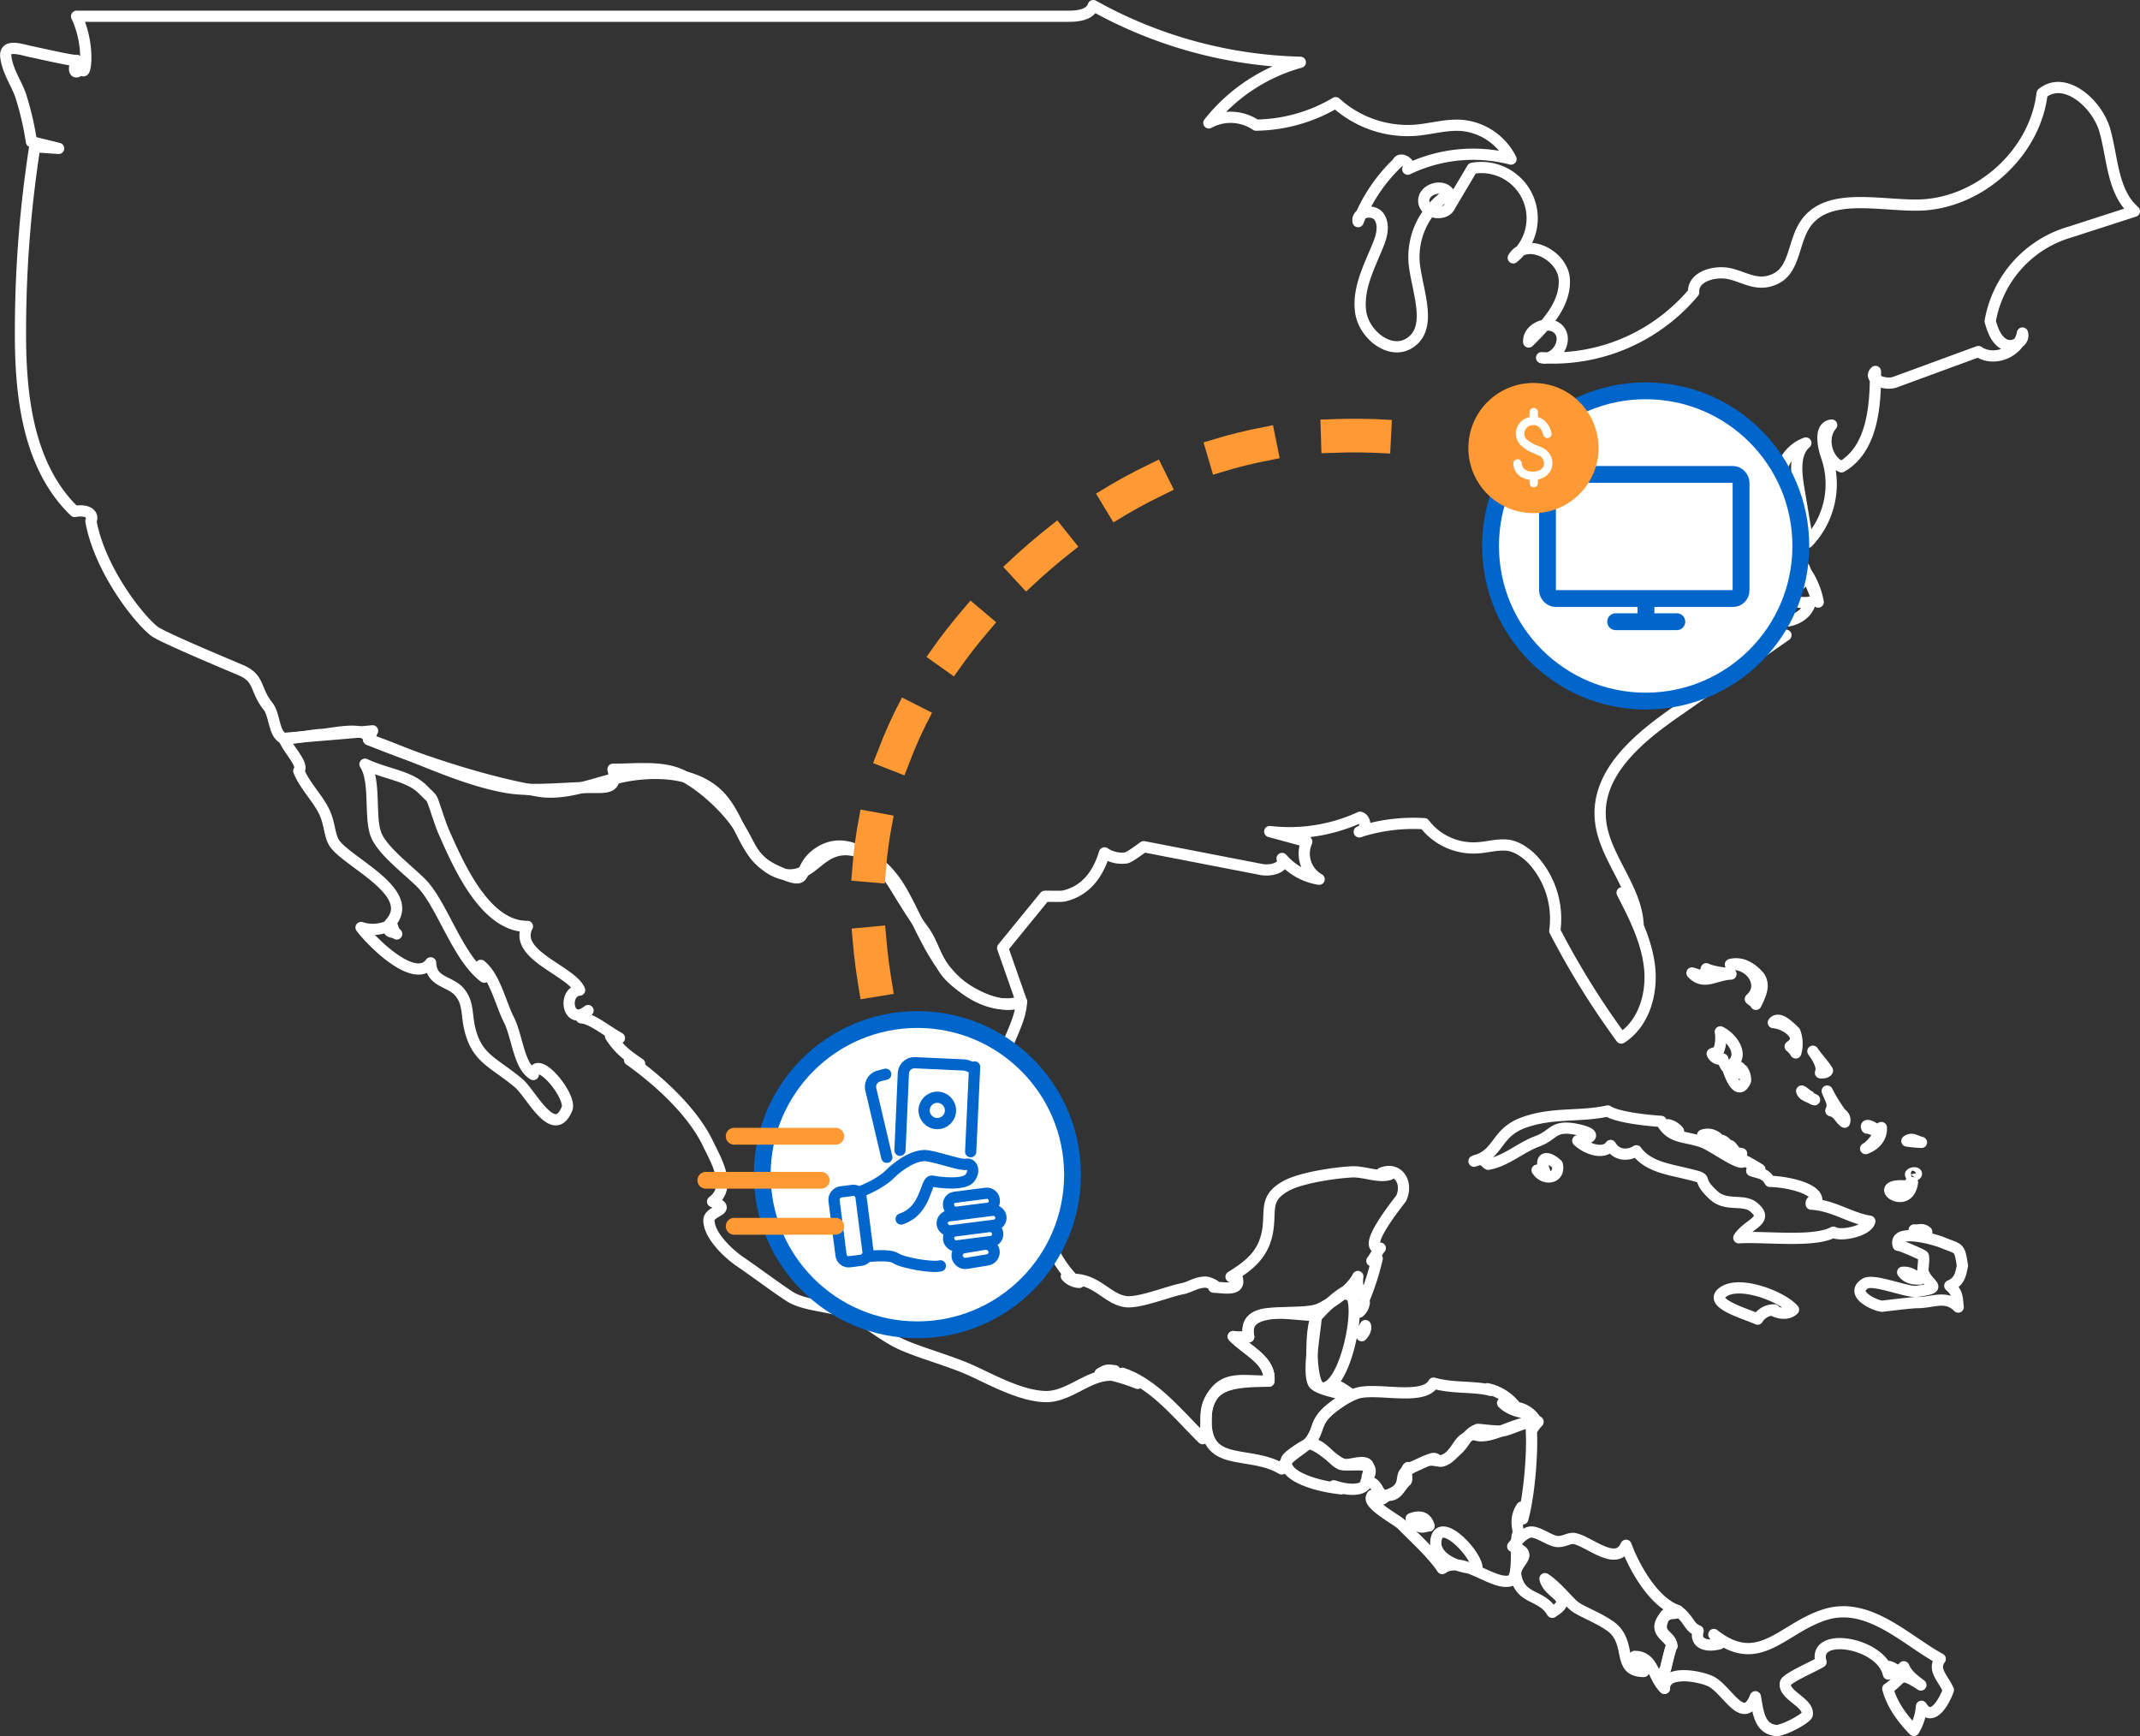 <svg id="Layer_1" data-name="Layer 1" xmlns="http://www.w3.org/2000/svg" width="762.8" height="618.9" viewBox="0 0 762.8 618.9"><rect x="0" y="0" width="762.8" height="618.9" fill="#333333" stroke="none"/><title>usa-Artboard 4</title><path d="M487.3,526.4c3.1-8.7-6.1-3.4-9.2-4.4s-6.6-7.5-11.4-7.5c-.7,0-7.9,4.4-8.2,5.9-1.2,6.3,12.1,9.5,19.6,10.3l-2.7-1.1C480.4,531.3,488,532.1,487.3,526.4Z" fill="none" stroke="#fff" stroke-linejoin="round" stroke-width="4"/><path d="M545.7,508c.7.1.9.5.6,1.3a20.7,20.7,0,0,1,1.9-2.5c-4.6-.3-8.3,2.3-12.4,3.2-1.7.4-8.8-.6-9.1-.5-4,1.6-4.2,4.4-7.1,7.1s-3,3.1-5,4-2.4-1.1-4-.7-8.8,3.6-9.9,5-.4,3.6-2,5.5-3.1,1.7-5.5,3.6-3.7-3-4.4-.2,9.1,7.9,10.8,9.6c4.7,4.8,10.8,10.2,14.5,15.7,7-5.1,18.3,6.4,24.4,4.3,3.5-1.3,1-15.3,2.8-17.1-.9-3.7-.7-6.3,1.1-9.1.1,1.9-.6,2.8.4,4.2C545.3,532.3,546.5,515.6,545.7,508Zm-36.3,35.9c-1,0-1.7.5-2.8.4s-2.8-2.2-3.6-3C506.5,540,508.5,541,509.4,543.9ZM526.5,559c-5.2.4-16.4-3.3-14.5-10.7S526.4,554,526.5,559Z" fill="none" stroke="#fff" stroke-linejoin="round" stroke-width="4"/><path d="M639.3,466.8c-4-4.6-18.8-10.4-24.9-6.4s7.5,7.7,12.1,9.8a6.8,6.8,0,0,1,6-3.3l-.3.3C635,468.5,637.7,468.4,639.3,466.8Z" fill="none" stroke="#fff" stroke-linejoin="round" stroke-width="4"/><path d="M683.4,438.9c1.3,0,2.4.4,3.4.2-1.7-1.4-2.7-.5-4.5-.7A1.8,1.8,0,0,0,683.4,438.9Zm16.1,12.2c-1.1-7-1.1-5.7-7.4-8.3-2.7-1.1-17.3-5.2-15.5,1.1-.2-.5,8.4,3.2,8.9,3.7s-.2,5.4-.1,5.5c1.9,5.6,7.9,5.7-2.1,7.2-3.4.5-15.4-4.6-18.4-2.8-5.6,3.4,2.5,7.6,5.9,8.1.1,0,10.5-1.3,12.6-1.3,5.3.1,10.3-2.9,14.6,1.6-.4-3.3-.1-5.1-3-7.6C698.4,456.9,698.9,454.3,699.5,451.1Zm-15.1,4.8c-2.3-1.3-3.6-2.6-6.2-2.4C679.8,455.8,682.5,456,684.4,455.9Z" fill="none" stroke="#fff" stroke-linejoin="round" stroke-width="4"/><path d="M476.6,494c0,1.2,1.3,1.2-.1,2.5-3.2-.8-7.3-1.9-8.3-3.4-2.3-4,.8-19.2,1-24.2-8.6,0-26.8-4.6-24.1,7.6-1.7,0-3.9.3-5.5-.1,5.1,5.1,13.5,8.6,12.7,15.9-13.3.2-22.5.6-22.4,14.4.2,16.7,15.5,10,27,16.9,2.1-5.3,8.2-6.9,10.6-10.6s1.5-5,4.1-8.2,6.9-5.3,9.8-7.9C480,496,478.2,494.5,476.6,494Z" fill="none" stroke="#fff" stroke-linejoin="round" stroke-width="4"/><path d="M607.8,405.2a11.4,11.4,0,0,0,4.5.5,5.3,5.3,0,0,0-5.4-1.1A1.5,1.5,0,0,0,607.8,405.2Zm9.3,5.5c.7.4,1.8,1.8,2.7,2.3a4,4,0,0,0,1-1.8C619.8,410.9,617.9,411.1,617.1,410.7Zm-1.2-1c.4-.3,1.3.7,2.2.2C615.7,406.7,616.7,409.2,615.9,409.7Zm-2.8-3c.8.2,1.6,1.4,2.6,1.3C613.9,405.7,612.7,406.6,613.1,406.7Zm53.4,28.6c-7.3-1.2-12.8-5.6-20.9-6.1-.1-1.6.9-.7,2-1.3.1-4.7-12-6.8-16.7-6.8-1.6-2.9-3.6-2.8-6.5-3.8,1.3-.2,1.8.7,2.9-.5a66.5,66.5,0,0,0-5.8-3.3c.1,3.3-11-5.2-14.9-6.5-6.7-2.2-11-1.1-14.5-7.3-5-.3-15.9-1.5-19-3.7-10,2.2-19.6.4-29.9,4.1s-8.6,11.3-17.8,13.8c3.5-1.6,3.9.6,5.1,1.1,6.5-1.2,11.3-5.9,17.5-8.2s5.4-6,14.2-4.2c5.1,1.1,7.3,2.7.2,4,3.4,3.2,9.4,5,11.7,1.7,2,3.6,6.2,3.8,9.2,1.9,3.6,5.1,10.3,6.4,16,7.7,12.3,2.9,3.6,1,11.7,8.3,4.4,3.9,10.4,1.1,14,4,6,4.9-1.9,5.8-5.2,11,9.2-.6,26.8,1.8,33.7-2C655.9,440.8,665.6,438.9,666.5,435.3ZM596,402.2l2.3,1a6.5,6.5,0,0,0-3.7-2.3A5.7,5.7,0,0,1,596,402.2Zm-40.9,12.9c-3.5-3.3-6.6-2.9-4.5,2.4-1.2,1-2.4-.6-2.7-.4C550.4,421,556.2,420.1,555.1,415.1Z" fill="none" stroke="#fff" stroke-linejoin="round" stroke-width="4"/><path d="M486.3,464.3a12,12,0,0,0-1.8,3.4A5.2,5.2,0,0,0,486.3,464.3Zm-5.1-2.7c-.4-.6-2.1.5-.6-1.6-2.9.4-11,8.6-11.5,9.7-2.2,5.1-2.1,24.5,1.9,25C479.5,495.9,485.7,464.1,481.2,461.6Zm5.5,10.9a8.6,8.6,0,0,0-1.3,3.6C486.5,474.9,487.1,473.5,486.7,472.5Z" fill="none" stroke="#fff" stroke-linejoin="round" stroke-width="4"/><path d="M627.1,348.1c-2.5-2.9-6.1-5.4-10.3-4.3,7.1-.8,12.8,7.4,7.1,12.3.8.8,1.4.8,2,1.9C627.6,354.5,629.2,351.2,627.1,348.1Zm17.8,42.6c-1-.4-1.7-1.4-2.7-1.8.5,1.7,2.5,2,4.6,3.1A3.3,3.3,0,0,1,644.9,390.7Zm-5.1-22.9c-2.7-2.7-5.9-5.6-7.7-3.3,4.5.3,11.3,5.2,6,8.5a8.7,8.7,0,0,1,2,2.3A11.9,11.9,0,0,0,639.8,367.8Zm-17.6,17.4a6.3,6.3,0,0,0-1.1-3.8c-.4,1.1-.9,1.6-1.9.7s2.5-.3.8-1.7a13,13,0,0,0-4,.9C617.5,385.7,620,390.2,622.2,385.2Zm-5.2-38c-1.8-.4-6.1-.6-8.8-1.9-.9,3.8-2.3,2.2-5.1,1.5C607.3,351.4,611.4,347.4,617,347.2Zm.6,32c4.1-3.7-.6-9.6-4.4-11.4a12.8,12.8,0,0,1-1.4,8.4c0-1-.5-1.1-1.5-.6a3.3,3.3,0,0,0,3.8,1.9,8.4,8.4,0,0,0,1.3,2.9C616.3,379.6,616.7,379.8,617.6,379.2ZM681,418.6c.2,1,1,.8,1.9.1S681.6,417.7,681,418.6Zm-1,4.2c-14.6-1.5.1,9.9,1.7-1.3C680.1,421.3,681.3,422.7,680,422.8Zm-28.6-41.2c-1.5-2.4-3.8-4.8-5.2-6.9,1.4,1.9,3.7,5.4,2.7,7.7C650.2,382.5,651.2,382.2,651.4,381.6Zm19.2,20.3c-.4,1.5-2.5,5.7-5.6,7.5C668.6,408.1,670.8,405.3,670.6,401.9Zm14.3,5.3c-2.4-.6-3.3-1.8-5.2-.5C681.4,407,684.7,407.2,684.9,407.2ZM656.3,397a56.2,56.2,0,0,1-5-8.1c1.2,3,2.5,4.7,1.3,7,2.8.7,2.9,2.7,4.9,4.1A2.6,2.6,0,0,0,656.3,397Zm9.2,5.1c.9-.5,1.4,1.1,2.7.1C664.3,399.9,665.4,402.2,665.5,402.1Z" fill="none" stroke="#fff" stroke-linejoin="round" stroke-width="4"/><path d="M760.1,74.6c-7.1-6.8-7.1-18.3-9.8-28s-14.4-19.9-22.4-13.3c-2.5,21.4-22.5,39.4-44.1,39.8-14.6.2-33.1-4.9-40.7,7.4-3.8,6.1-3.5,15.4-9.9,18.7s-11-.3-16.5-1.6-13.4,1-13,6.6a65.5,65.5,0,0,1-54.2,23.3c4.9,1.3,9.5-5.8,6.3-9.8s-11.2-1-10.9,4.2c6.3-6.2,13.1-13.4,12.7-22.2s-13.7-15.4-18.2-7.8A18.1,18.1,0,0,0,524.8,60l-7.9,13.3c-1.6,4-9.1,2.9-9.4-1.5s6.9-6.6,9.1-2.8a26.6,26.6,0,0,0-12.5,25c1.1,10,6.8,22.9-1.7,28.3-6.9,4.4-16.3-3-17.4-11.2s3-15.9,6.1-23.5c1.4-3.3,2.5-7.3.5-10.3s-8.2-1.8-7.5,1.7a58.5,58.5,0,0,1,14.1-21c.8-2.4,5.3.4,3.6,2.3a53.7,53.7,0,0,1,36.8-3.6,21.8,21.8,0,0,0-17.6-12c-5.4-.4-10.7,1.2-16,1.7a38.2,38.2,0,0,1-28.9-9.8,56.9,56.9,0,0,1-28.4,8,16.1,16.1,0,0,0-16.8-.8,63,63,0,0,1,32.6-21.6A159.5,159.5,0,0,1,389.7,2c-1.1,3.3-5.5,3.8-8.9,3.8H27.3c5.3,11.2,2.8,23.4,1.9,18.2-2.3,3.1-3.5,1.5-1.9-2.5C27,22,13.4,18.9,12,18.6,8.3,18,1.3,15,2.1,20.5s4.2,9.8,5.5,14.3a105.1,105.1,0,0,1,3.6,15.7l9.7,2.4-8.5-.6a427,427,0,0,0-5.1,65.8c-.1,23,2.7,48.2,19.3,64.2,5-.9,6.9,1.4,5.8,3.4,3,16.8,16.4,34.3,22.5,39.2,2.6,2.1,24.2,11.1,31,14s4.9,6.9,9.6,12.8c2.5,3,2,10.2,5.7,11.5,1.4.5,9.4-1.2,13.3-1.4s16.3-3.4,16.9,1.8c0,0,32.9,13.8,60.6,18.4,11.1,1.8,22.1-4.1,33.2-5.7s23.8-.5,31.5,7.7c4.8,5.2,6.9,12.3,10.7,18.3s10.8,11.3,17.5,9c4.3-1.4,7.2-5.5,11.3-7.3,8.6-4,18.4,3.2,23.6,11.1s9.5,20.1,16,29.1,17.8,16.2,28.3,12.8l-6.7-19.1,15-18.4c.1-.1,5.9.1,6.7-.1,8.1-1.8,12.4-8.1,14.6-15.4a11.1,11.1,0,0,0,7.7,1.8c1.3-.2,6.2-4,6.3-4l41.8,8.1c3.4.7,8.7-.6,7.5-3.9a22,22,0,0,0,13.2,7.4,10.5,10.5,0,0,1-4.4-13.4l-13.2-3.6a60.3,60.3,0,0,0,32.2-5.1c2.4.7,2.1,4.9-.3,5.2a63.1,63.1,0,0,1,23.2-2.9,22.1,22.1,0,0,0,18.9,8.6c3.7-.2,7.4-1.4,11-.9s7.5,3.4,10,6.6a31.2,31.2,0,0,1,6.6,23.9A289.3,289.3,0,0,0,577.9,370c8-5.1,11.1-15.7,10.1-25.1s-5.4-18.2-9.8-26.7l5.7,11.2c-.8-13.6-12.8-24.6-13.5-38.2-.9-16.2,13.9-28.4,27.2-37.6l39-27.2a5.7,5.7,0,0,1-8.4-1.6c1.5,1.8,4.9,1,5.6-1.2a3.5,3.5,0,0,0-3.8-4.3c4.7,4.4,13.9,1.6,15.3-4.7a12.3,12.3,0,0,1-12.7-5.8c3.7,4.8,13.1-1,10.5-6.5l5,12.3a28.1,28.1,0,0,0-22-22.5l12.4.8c-1.3-.8,2.1-.4.9.5s-2.7-.5-3.5-1.9L628.6,179l10,5.7a22.2,22.2,0,0,1-11.8-16c-1.9,5.7,5.3,9.8,11,11.4l-2.8-6.4a13.7,13.7,0,0,1,8.7-15.8c-4,3.5-3.5,9.8-2.7,15.1l3.4,20.3a30,30,0,0,0,6.7-30.5c-1.5-4.2-2.6-10.8,1.8-11.3-3.9,4.5-1.9,12.6,3.5,14.9,10.9-6.3,12.2-21.3,12.1-34-2.8,2.6,3.4,5.1,7,3.8l29.7-10.9c5.6,3.9,14.6.1,15.7-6.6,1,3.1-3.6,5.6-6.5,4s-4.1-5-5-8.2a40.2,40.2,0,0,1,28.5-31.8l22.9-7.4A4.6,4.6,0,0,1,760.1,74.6Z" fill="none" stroke="#fff" stroke-linejoin="round" stroke-width="4"/><path d="M499.4,427.2c2.6-5.3-.8-11.5-6.9-9.1,1.2.3,2.1.2,2.9.5-3.9,1.3-9.3-1.1-13.4-.9-6.3.3-18.1,2.1-23.4,4.9-8.4,4.6-5.3,8.9-6.9,16.9s-6.8,11.8-12.9,15.6c.7,0,1-.6,1.7-.9,2.9,6.5-4,4.7-7.9,4.6,2.2.1-1.5-1.8-2.9-1.8-3.2,0-5.6,1.8-8,2.3-5.2,1-14.9,5-20,4.7-6.7-.6-10.4-7.8-18.8-8a5.4,5.4,0,0,0,1.8,1.1,6.5,6.5,0,0,1-4.6-2.2,4.7,4.7,0,0,0,2,.6c-5.5-5.8-7.6-12.1-12.2-18.8s-12.1-15.4-13.8-25.1c2.9,3.4,5.1,6.3,4.5,10.3,2.6-5.4-2.6-6.3-4.6-11.4s-.2-9.2.1-14c.4-6.4.3-12.5,1.5-18.9s6.3-13.6,6.5-20.6c-8,4-23.5-5.1-27.6-11.6s-3.9-9.1-7.6-14.2-6.6-9.9-10.1-15.6c-5.7-9.2-17.3-19.1-27.8-11.1-7.8,6-1.2,12-14.5,5.8-8.3-3.9-8.3-7.6-12.6-14.7s-13.2-15.3-20.3-19-16.5-2.4-25.1-2.4c1.9,7.7-3.2,6.3-9.3,6.5-8.8.2-19.3,1.4-27.9.1-16.5-2.7-34.1-11.8-49.9-17.2.7-1.1.8-2,1.4-3.1-10.5,1-21.1,1.8-31.6,2.7,1.6,4.2,7.3,9.4,5.3,11.6,2,5,6.6,9.6,8.9,14.2s1.9,8.8,3.9,11.7c5,7,29.9,17.6,19.6,28.6,1.8,1,.5,1.7,2.5,3.6-1.4-1.1-3,.1-3-2.8a13.5,13.5,0,0,1-9.7.5c4,5.3,19.1,20.4,24.8,12.6.2,7,6.8,6.4,10.2,10.3s2.5,8.2,3.8,13.4c2.6,10.5,8.3,11.6,17.4,19.2,4.3,3.6,12.5,20.6,17.2,9.1,1.8-4.4-10.9-19.9-12-12.2-5.2-3-5.7-13.6-8.7-19.5s-4.9-15.2-10-19.4a10.8,10.8,0,0,0,1.2,4.2c-9.2-7-14.4-24.1-21.4-32.4-3.7-4.3-14-11.6-16.9-17.8s-.1-19.4-4.2-25.7c8,3.7,15.8,4.1,20.7,9.1,2.2,2.2,2.7,2.5,3.2,3.4s2.8,8.4,4,11.2c5.1,11.5,14.7,34.3,30,34.1-5.3,10.2,15.7,15.8,18.6,22.7-6.2.6-4.3,13.3,3,7.3-.9.9-.7,2.1-2.4,2.6,3.7.2,8.9,4.6,13.6,7.2-1.6.5-1.8-.3-3.2-.7,3.1,5,6.9,7.5,10.4,9.9-1.1-.3-2.4-1.2-3.6-1.4,10.3,7.3,22.4,18.3,27.9,29.7,2.8,5.9,8.8,15.5,1.7,20.8,7.6,3-1.4,3.1-1.3,6.7,0,5.4,7.1,12,11.1,14.7,5.7,3.9,11.9,8.6,17.5,12.3s15.6,3.4,22.1,6.5,11.3,7.6,17.5,10.5,16.1,5.6,23.5,8.7,19.1,10.1,28.7,10.1c7.9-.1,14.5-7.3,22.1-7.6a11.3,11.3,0,0,0-3.1-.6c2.4-1.4,2.5-1.4,5.3-1-.1.3-.8,1.3-.9,1.6a62.7,62.7,0,0,1,9,2.9,29.6,29.6,0,0,1-5.4-3.6c11.4,3.8,20.2,15.1,28.6,23.3,2.4-5.4,0-8.3,2.4-13.4,4.6-9.5,11.6-7,21.2-7.1.7-7.4-7.5-10.6-12.7-15.9,1.6.4,3.8.1,5.5.1-2.6-12.3,18.7-6.7,25.5-10.1,3.7-1.8,10.8-6.3,13.4-11.4-.5,3.7.4,5.1,2.4,7.8a93.4,93.4,0,0,0,4.5-14.2c-.8-.1-1.2.6-1.9.8.8-.8,2-3.4,3-4.5C485.4,445.3,496,431.6,499.4,427.2Z" fill="none" stroke="#fff" stroke-linejoin="round" stroke-width="4"/><path id="Line-3" d="M311.7,349.3q-13.1-80.4,47.5-140.4T499.6,156" fill="none" stroke="#f93" stroke-linecap="square" stroke-width="12" stroke-dasharray="13 28"/><circle cx="327" cy="418.7" r="55.3" fill="#fff" stroke="#06c" stroke-miterlimit="10" stroke-width="6" style="isolation:isolate"/><path d="M307.3,424.5s6.4-2.5,9.7-5.8,9.2-7.5,13.8-6.7,11.9,3.5,13.7,3,3.3,2.2,1.2,4.9-10.9,1.6-13.4,1.1-1.8,10.4-11.1,13.5" fill="none" stroke="#06c" stroke-linecap="round" stroke-linejoin="round" stroke-width="4"/><path d="M309.2,447.9s7.8-1,10.1.6,12.9,3.5,15.9,2.7" fill="none" stroke="#06c" stroke-linecap="round" stroke-linejoin="round" stroke-width="4"/><rect x="338.1" y="426" width="16.4" height="5.37" rx="2.5" ry="2.5" transform="translate(-51.7 47.5) rotate(-7.3)" fill="none" stroke="#06c" stroke-linecap="round" stroke-linejoin="round" stroke-width="4"/><rect x="341.4" y="443.8" width="13.3" height="5.66" rx="2.8" ry="2.8" transform="translate(-67.9 62.4) rotate(-9.3)" fill="none" stroke="#06c" stroke-linecap="round" stroke-linejoin="round" stroke-width="4"/><rect x="290.8" y="432.2" width="25.1" height="9.69" rx="2.7" ry="2.7" transform="translate(698.3 80.6) rotate(82.7)" fill="none" stroke="#06c" stroke-linecap="round" stroke-linejoin="round" stroke-width="4"/><path d="M320.8,410l1.2-27.4a4,4,0,0,1,4.2-3.8l17.4.8c2.2.2,3.9,2,3.8.7L346,410.5" fill="none" stroke="#06c" stroke-linecap="round" stroke-linejoin="round" stroke-width="4"/><path d="M316.1,412.5l-5.7-24.2a4,4,0,0,1,3-4.8l2.3-.6" fill="none" stroke="#06c" stroke-linecap="round" stroke-linejoin="round" stroke-width="4"/><circle cx="334.1" cy="395.8" r="4.7" fill="none" stroke="#06c" stroke-linecap="round" stroke-linejoin="round" stroke-width="4"/><line x1="261.7" y1="437.1" x2="297.9" y2="437.1" fill="none" stroke="#f93" stroke-linecap="round" stroke-linejoin="round" stroke-width="6"/><line x1="261.7" y1="405" x2="297.9" y2="405" fill="none" stroke="#f93" stroke-linecap="round" stroke-linejoin="round" stroke-width="6"/><line x1="251.6" y1="420.7" x2="292.7" y2="420.7" fill="none" stroke="#f93" stroke-linecap="round" stroke-linejoin="round" stroke-width="6"/><rect x="338.1" y="437.9" width="17.6" height="5.37" rx="2.6" ry="2.6" transform="translate(-53.2 47.7) rotate(-7.3)" fill="none" stroke="#06c" stroke-linecap="round" stroke-linejoin="round" stroke-width="4"/><rect x="335.8" y="432.3" width="21.1" height="5.37" rx="2.7" ry="2.7" transform="translate(-52.5 47.6) rotate(-7.3)" fill="#fff" stroke="#06c" stroke-linecap="round" stroke-linejoin="round" stroke-width="4"/><circle cx="586.6" cy="194.6" r="55.3" fill="#fff" stroke="#06c" stroke-miterlimit="10" stroke-width="6" style="isolation:isolate"/><line x1="586.7" y1="213.9" x2="586.7" y2="221.3" fill="none" stroke="#06c" stroke-linecap="round" stroke-linejoin="round" stroke-width="6"/><rect x="551.6" y="169.1" width="69" height="44.25" rx="2.9" ry="2.9" fill="none" stroke="#06c" stroke-linecap="round" stroke-linejoin="round" stroke-width="6"/><line x1="575.9" y1="221.6" x2="597.7" y2="221.6" fill="none" stroke="#06c" stroke-linecap="round" stroke-linejoin="round" stroke-width="6"/><circle cx="546.6" cy="159.7" r="23.2" fill="#f93"/><path d="M550.7,160.1a14.5,14.5,0,0,0-2.5-1.2,12.4,12.4,0,0,1-3.9-2.2,2.7,2.7,0,0,1-.8-3,2.9,2.9,0,0,1,2.4-2.1c2.9-.6,3.9,2.2,4.2,3.4a1.5,1.5,0,0,0,1.8,1.1,1.5,1.5,0,0,0,1.1-1.9c-.7-2.9-2.5-4.9-4.8-5.5v-1.8a1.5,1.5,0,1,0-3,0v1.8a6,6,0,0,0-4.6,4.1,5.7,5.7,0,0,0,1.6,6,14.3,14.3,0,0,0,4.8,2.9l2,.9a3.2,3.2,0,0,1,1.2,3.6c-.5,1.2-2.2,1.9-3.6,1.9a5.2,5.2,0,0,1-3.1-.8,3.3,3.3,0,0,1-1.1-2.2,1.5,1.5,0,0,0-1.6-1.4,1.6,1.6,0,0,0-1.4,1.6,6,6,0,0,0,2.2,4.3,7.3,7.3,0,0,0,3.6,1.4v1.2a1.5,1.5,0,1,0,3,0v-1.3a6.3,6.3,0,0,0,4.8-3.7A6.1,6.1,0,0,0,550.7,160.1Z" fill="#fff" style="isolation:isolate"/><path d="M598.1,574.1c-8.4-2.7-15.5-15.1-18.5-23.3-3.4,7.8-12.9-1.2-18.3-2.4-2.2-.4-4,1.5-6.7,1s-6.7-3.7-9.2-3.3-5,3.6-6.2,5.1c8.7,3.1.3,5.5,1.1,10.3,1.6,9,9.1,6.5,13,13.2,8.6-5.2-1.5-6.3-2.6-12,4.1,2.6,8.3,8.1,10.6,9.9s8.7,4.1,12.8,7.1c8,5.9,1.8,16,11.8,16.1-1-1.4-1.6-3.9-3.2-5.4,6.7,0,6.4,7.4,10.6,11.4-4-4.8-.1-4.1.6-7.9,0,0,1.9-8.4,2.1-7.2-.5-4.3-6-3.6-2.9-10.2C594.6,573.4,596.9,576.5,598.1,574.1Z" fill="none" stroke="#fff" stroke-linejoin="round" stroke-width="4" fill-rule="evenodd"/><path d="M547.3,506.1a9.9,9.9,0,0,0-6-4.3,5,5,0,0,1,2.4,1.9c-3.1-.6-6-1.5-8.1-3.6,2.1-.7,2.6.5,4.6,1.2a17.3,17.3,0,0,0-10-6.3,1.8,1.8,0,0,0,1.3.6c-6.2-1.6-13.6-.6-20.5-2.6-3.6,6.6-20.6,1.3-27.5,3.7-3.4,1.2-9,4.7-11.7,8s-2.1,6.5-5.3,9.8c4.8,1.1,8.8,6.3,12.3,7.4s13.3-2.2,8.1,6.2c4.5,0,3.9,4.5,6.3,4.8,5.1.8,5.1-2.3,8-5,.7-.6-.5-3.6.7-4.8-1.2,1.3,7.1-2.6,6.3-2.3,3.5-1.1,4,.9,7.1-.7s4.5-5.7,6.5-7.1c4.8-3.3,2.9-.5,8.2-1.4s11.7-5.2,18.2-4.8Z" fill="none" stroke="#fff" stroke-linejoin="round" stroke-width="4"/><path d="M694.5,602.4c-2-4.4-5.7-7.2-2.9-11.1-12.3-6.7-25.6-20.6-41-15.8s-23.5,19.9-39.7,7.1c.5.7,1.3,2.3,2,3.3-4.8,1.3-8.9-.2-7.6-4.6-3.1-1.2-3-3.5-6.4-6.5-1.5-.1-4.7.3-5.8,1.7-4.3,5.6,2.5,6.8,2.8,10.3-.1-.7-1.9,6.6-2,7.1-.6,3.7-4.6,3.1-.6,7.9.1-6.9,13-4.3,16.7-2.4,5.8,3.1,11.5,16.1,15.7,5.4,1,5.9,1.6,11.2,7.1,12,2.6.4,11.3-4.4,11.4-5.7.6-4.3-8.7-6.9-7.8-11.2.4-1.8,11-6.3,12.7-7.5-3.2-11.1,21.6-7,24,4.3,1.3-.8.2-1.3.2-2.7,2.7.7,2.8,2.8,5.3.1,1.4,3.1,3.5,4.5,6.1,6.5-8.1-5.3-6.3-2.3-11.8,1.3,1.5,5.7,5.2,10.7,9.3,14.9a19.2,19.2,0,0,0,2.7-8.6C688.9,614.6,693.3,605.8,694.5,602.4Z" fill="none" stroke="#fff" stroke-linejoin="round" stroke-width="4"/></svg>
